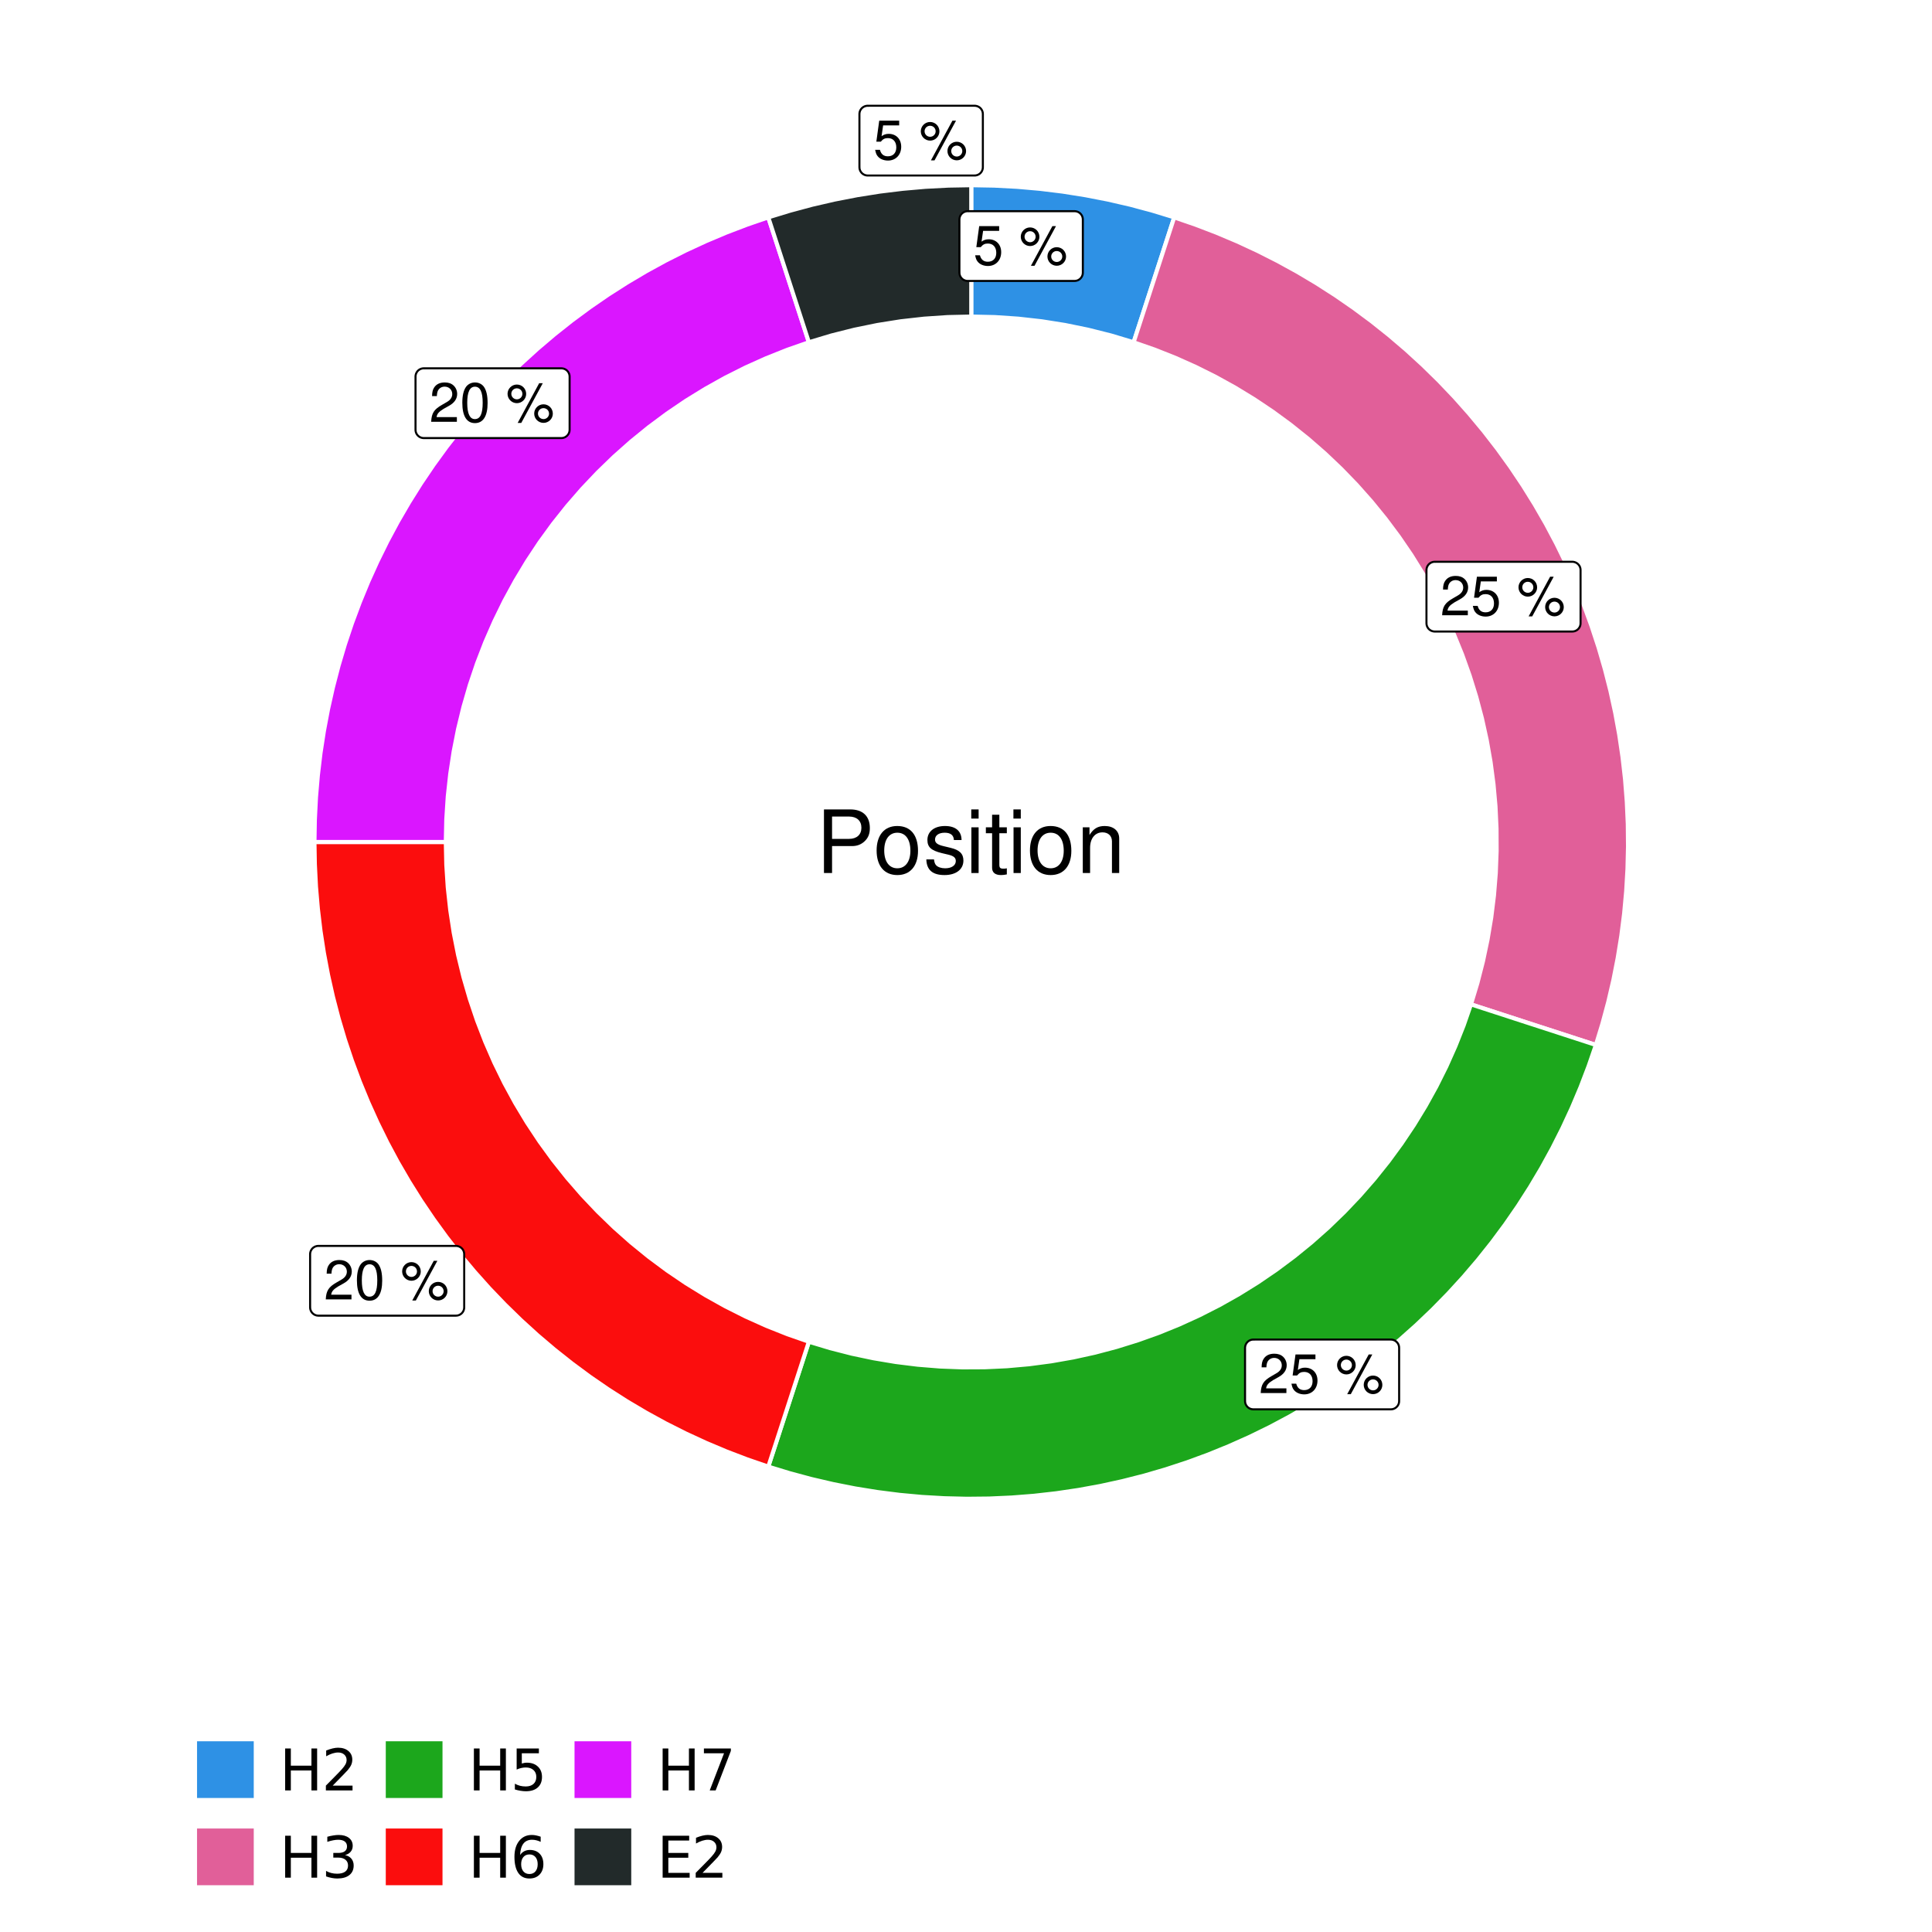 <?xml version="1.0" encoding="UTF-8"?>
<svg xmlns="http://www.w3.org/2000/svg" xmlns:xlink="http://www.w3.org/1999/xlink" width="504pt" height="504pt" viewBox="0 0 504 504" version="1.1">
<defs>
<g>
<symbol overflow="visible" id="glyph0-0">
<path style="stroke:none;" d=""/>
</symbol>
<symbol overflow="visible" id="glyph0-1">
<path style="stroke:none;" d="M 6.766 -10.078 L 1.562 -10.078 L 0.812 -4.594 L 1.969 -4.594 C 2.547 -5.297 3.031 -5.531 3.828 -5.531 C 5.172 -5.531 6.016 -4.609 6.016 -3.109 C 6.016 -1.656 5.172 -0.781 3.812 -0.781 C 2.719 -0.781 2.047 -1.344 1.75 -2.469 L 0.5 -2.469 C 0.672 -1.656 0.812 -1.25 1.109 -0.875 C 1.672 -0.109 2.703 0.328 3.844 0.328 C 5.875 0.328 7.297 -1.156 7.297 -3.281 C 7.297 -5.281 5.969 -6.641 4.031 -6.641 C 3.328 -6.641 2.766 -6.453 2.172 -6.031 L 2.578 -8.844 L 6.766 -8.844 Z M 6.766 -10.078 "/>
</symbol>
<symbol overflow="visible" id="glyph0-2">
<path style="stroke:none;" d=""/>
</symbol>
<symbol overflow="visible" id="glyph0-3">
<path style="stroke:none;" d="M 2.828 -9.734 C 1.5 -9.734 0.406 -8.641 0.406 -7.312 C 0.406 -5.969 1.5 -4.875 2.844 -4.875 C 4.172 -4.875 5.266 -5.969 5.266 -7.281 C 5.266 -8.656 4.188 -9.734 2.828 -9.734 Z M 2.828 -8.75 C 3.641 -8.75 4.281 -8.109 4.281 -7.297 C 4.281 -6.516 3.625 -5.875 2.844 -5.875 C 2.047 -5.875 1.391 -6.516 1.391 -7.312 C 1.391 -8.109 2.031 -8.75 2.828 -8.75 Z M 8.656 -10.078 L 3.047 0.281 L 3.984 0.281 L 9.594 -10.078 Z M 9.781 -4.578 C 8.453 -4.578 7.359 -3.5 7.359 -2.156 C 7.359 -0.812 8.453 0.266 9.797 0.266 C 11.125 0.266 12.219 -0.812 12.219 -2.141 C 12.219 -3.5 11.141 -4.578 9.781 -4.578 Z M 9.781 -3.578 C 10.594 -3.578 11.234 -2.938 11.234 -2.141 C 11.234 -1.359 10.578 -0.719 9.797 -0.719 C 8.984 -0.719 8.344 -1.359 8.344 -2.156 C 8.344 -2.938 8.984 -3.578 9.781 -3.578 Z M 9.781 -3.578 "/>
</symbol>
<symbol overflow="visible" id="glyph0-4">
<path style="stroke:none;" d="M 7.188 -1.234 L 1.891 -1.234 C 2.016 -2.094 2.469 -2.625 3.719 -3.391 L 5.141 -4.188 C 6.547 -4.969 7.266 -6.016 7.266 -7.281 C 7.266 -8.141 6.922 -8.922 6.328 -9.484 C 5.734 -10.031 4.984 -10.281 4.031 -10.281 C 2.766 -10.281 1.812 -9.828 1.25 -8.938 C 0.891 -8.406 0.734 -7.766 0.719 -6.719 L 1.969 -6.719 C 2 -7.422 2.094 -7.828 2.266 -8.172 C 2.594 -8.797 3.234 -9.188 4 -9.188 C 5.141 -9.188 5.984 -8.359 5.984 -7.25 C 5.984 -6.422 5.516 -5.719 4.625 -5.203 L 3.312 -4.438 C 1.203 -3.234 0.594 -2.266 0.484 -0.016 L 7.188 -0.016 Z M 7.188 -1.234 "/>
</symbol>
<symbol overflow="visible" id="glyph0-5">
<path style="stroke:none;" d="M 3.906 -10.281 C 2.969 -10.281 2.125 -9.859 1.594 -9.156 C 0.938 -8.25 0.609 -6.875 0.609 -4.984 C 0.609 -1.5 1.75 0.328 3.906 0.328 C 6.047 0.328 7.203 -1.5 7.203 -4.891 C 7.203 -6.875 6.891 -8.219 6.234 -9.156 C 5.703 -9.875 4.859 -10.281 3.906 -10.281 Z M 3.906 -9.172 C 5.266 -9.172 5.922 -7.797 5.922 -5 C 5.922 -2.078 5.281 -0.719 3.875 -0.719 C 2.562 -0.719 1.891 -2.141 1.891 -4.969 C 1.891 -7.797 2.562 -9.172 3.906 -9.172 Z M 3.906 -9.172 "/>
</symbol>
<symbol overflow="visible" id="glyph1-0">
<path style="stroke:none;" d=""/>
</symbol>
<symbol overflow="visible" id="glyph1-1">
<path style="stroke:none;" d="M 4.188 -7.031 L 9.406 -7.031 C 10.703 -7.031 11.719 -7.422 12.609 -8.219 C 13.609 -9.125 14.047 -10.203 14.047 -11.719 C 14.047 -14.844 12.203 -16.594 8.922 -16.594 L 2.078 -16.594 L 2.078 0 L 4.188 0 Z M 4.188 -8.906 L 4.188 -14.734 L 8.609 -14.734 C 10.625 -14.734 11.844 -13.641 11.844 -11.812 C 11.844 -10 10.625 -8.906 8.609 -8.906 Z M 4.188 -8.906 "/>
</symbol>
<symbol overflow="visible" id="glyph1-2">
<path style="stroke:none;" d="M 6.188 -12.266 C 2.828 -12.266 0.812 -9.875 0.812 -5.875 C 0.812 -1.844 2.828 0.531 6.219 0.531 C 9.578 0.531 11.609 -1.859 11.609 -5.781 C 11.609 -9.922 9.656 -12.266 6.188 -12.266 Z M 6.219 -10.516 C 8.359 -10.516 9.625 -8.766 9.625 -5.812 C 9.625 -2.984 8.312 -1.234 6.219 -1.234 C 4.094 -1.234 2.797 -2.984 2.797 -5.875 C 2.797 -8.766 4.094 -10.516 6.219 -10.516 Z M 6.219 -10.516 "/>
</symbol>
<symbol overflow="visible" id="glyph1-3">
<path style="stroke:none;" d="M 9.969 -8.609 C 9.953 -10.953 8.406 -12.266 5.641 -12.266 C 2.875 -12.266 1.062 -10.844 1.062 -8.625 C 1.062 -6.766 2.031 -5.875 4.844 -5.188 L 6.625 -4.766 C 7.938 -4.438 8.469 -3.969 8.469 -3.125 C 8.469 -1.984 7.359 -1.234 5.688 -1.234 C 4.672 -1.234 3.797 -1.531 3.328 -2.031 C 3.031 -2.375 2.891 -2.703 2.781 -3.547 L 0.781 -3.547 C 0.859 -0.797 2.406 0.531 5.531 0.531 C 8.531 0.531 10.453 -0.953 10.453 -3.25 C 10.453 -5.031 9.453 -6.016 7.078 -6.578 L 5.266 -7.016 C 3.703 -7.375 3.047 -7.875 3.047 -8.719 C 3.047 -9.828 4.031 -10.516 5.578 -10.516 C 7.109 -10.516 7.922 -9.859 7.969 -8.609 Z M 9.969 -8.609 "/>
</symbol>
<symbol overflow="visible" id="glyph1-4">
<path style="stroke:none;" d="M 3.422 -11.922 L 1.531 -11.922 L 1.531 0 L 3.422 0 Z M 3.422 -16.594 L 1.5 -16.594 L 1.5 -14.203 L 3.422 -14.203 Z M 3.422 -16.594 "/>
</symbol>
<symbol overflow="visible" id="glyph1-5">
<path style="stroke:none;" d="M 5.781 -11.922 L 3.828 -11.922 L 3.828 -15.203 L 1.938 -15.203 L 1.938 -11.922 L 0.312 -11.922 L 0.312 -10.375 L 1.938 -10.375 L 1.938 -1.359 C 1.938 -0.141 2.75 0.531 4.234 0.531 C 4.734 0.531 5.141 0.484 5.781 0.359 L 5.781 -1.234 C 5.516 -1.156 5.266 -1.141 4.875 -1.141 C 4.047 -1.141 3.828 -1.359 3.828 -2.203 L 3.828 -10.375 L 5.781 -10.375 Z M 5.781 -11.922 "/>
</symbol>
<symbol overflow="visible" id="glyph1-6">
<path style="stroke:none;" d="M 1.594 -11.922 L 1.594 0 L 3.5 0 L 3.5 -6.578 C 3.5 -9.016 4.781 -10.609 6.734 -10.609 C 8.234 -10.609 9.203 -9.703 9.203 -8.266 L 9.203 0 L 11.094 0 L 11.094 -9.016 C 11.094 -11 9.609 -12.266 7.312 -12.266 C 5.531 -12.266 4.391 -11.594 3.344 -9.922 L 3.344 -11.922 Z M 1.594 -11.922 "/>
</symbol>
<symbol overflow="visible" id="glyph2-0">
<path style="stroke:none;" d="M 0.75 2.656 L 0.75 -10.578 L 8.25 -10.578 L 8.25 2.656 Z M 1.594 1.812 L 7.406 1.812 L 7.406 -9.734 L 1.594 -9.734 Z M 1.594 1.812 "/>
</symbol>
<symbol overflow="visible" id="glyph2-1">
<path style="stroke:none;" d="M 1.469 -10.938 L 2.953 -10.938 L 2.953 -6.453 L 8.328 -6.453 L 8.328 -10.938 L 9.812 -10.938 L 9.812 0 L 8.328 0 L 8.328 -5.203 L 2.953 -5.203 L 2.953 0 L 1.469 0 Z M 1.469 -10.938 "/>
</symbol>
<symbol overflow="visible" id="glyph2-2">
<path style="stroke:none;" d="M 2.875 -1.25 L 8.047 -1.25 L 8.047 0 L 1.094 0 L 1.094 -1.25 C 1.656 -1.82 2.422 -2.598 3.391 -3.578 C 4.359 -4.555 4.969 -5.191 5.219 -5.484 C 5.695 -6.016 6.031 -6.461 6.219 -6.828 C 6.406 -7.203 6.5 -7.566 6.5 -7.922 C 6.5 -8.504 6.297 -8.977 5.891 -9.344 C 5.484 -9.707 4.953 -9.891 4.297 -9.891 C 3.828 -9.891 3.332 -9.805 2.812 -9.641 C 2.301 -9.484 1.754 -9.238 1.172 -8.906 L 1.172 -10.406 C 1.766 -10.645 2.32 -10.828 2.844 -10.953 C 3.363 -11.078 3.836 -11.141 4.266 -11.141 C 5.398 -11.141 6.301 -10.852 6.969 -10.281 C 7.645 -9.719 7.984 -8.961 7.984 -8.016 C 7.984 -7.566 7.898 -7.141 7.734 -6.734 C 7.566 -6.328 7.258 -5.852 6.812 -5.312 C 6.688 -5.164 6.297 -4.754 5.641 -4.078 C 4.992 -3.398 4.07 -2.457 2.875 -1.25 Z M 2.875 -1.25 "/>
</symbol>
<symbol overflow="visible" id="glyph2-3">
<path style="stroke:none;" d="M 6.094 -5.891 C 6.801 -5.742 7.352 -5.43 7.75 -4.953 C 8.145 -4.473 8.344 -3.879 8.344 -3.172 C 8.344 -2.098 7.969 -1.266 7.219 -0.672 C 6.477 -0.078 5.426 0.219 4.062 0.219 C 3.602 0.219 3.129 0.172 2.641 0.078 C 2.16 -0.016 1.66 -0.148 1.141 -0.328 L 1.141 -1.766 C 1.555 -1.523 2.004 -1.344 2.484 -1.219 C 2.973 -1.094 3.484 -1.031 4.016 -1.031 C 4.941 -1.031 5.648 -1.211 6.141 -1.578 C 6.629 -1.941 6.875 -2.473 6.875 -3.172 C 6.875 -3.816 6.645 -4.32 6.188 -4.688 C 5.738 -5.051 5.113 -5.234 4.312 -5.234 L 3.031 -5.234 L 3.031 -6.453 L 4.359 -6.453 C 5.086 -6.453 5.645 -6.598 6.031 -6.891 C 6.414 -7.18 6.609 -7.598 6.609 -8.141 C 6.609 -8.703 6.41 -9.133 6.016 -9.438 C 5.617 -9.738 5.051 -9.891 4.312 -9.891 C 3.906 -9.891 3.469 -9.844 3 -9.75 C 2.539 -9.664 2.031 -9.531 1.469 -9.344 L 1.469 -10.672 C 2.031 -10.828 2.555 -10.941 3.047 -11.016 C 3.535 -11.098 4 -11.141 4.438 -11.141 C 5.562 -11.141 6.453 -10.883 7.109 -10.375 C 7.766 -9.863 8.094 -9.172 8.094 -8.297 C 8.094 -7.691 7.914 -7.18 7.562 -6.766 C 7.219 -6.348 6.727 -6.055 6.094 -5.891 Z M 6.094 -5.891 "/>
</symbol>
<symbol overflow="visible" id="glyph2-4">
<path style="stroke:none;" d="M 1.625 -10.938 L 7.422 -10.938 L 7.422 -9.688 L 2.969 -9.688 L 2.969 -7.016 C 3.188 -7.086 3.398 -7.141 3.609 -7.172 C 3.828 -7.211 4.047 -7.234 4.266 -7.234 C 5.484 -7.234 6.445 -6.895 7.156 -6.219 C 7.875 -5.551 8.234 -4.648 8.234 -3.516 C 8.234 -2.336 7.863 -1.422 7.125 -0.766 C 6.395 -0.109 5.363 0.219 4.031 0.219 C 3.57 0.219 3.102 0.176 2.625 0.094 C 2.156 0.02 1.664 -0.094 1.156 -0.25 L 1.156 -1.75 C 1.594 -1.508 2.047 -1.328 2.516 -1.203 C 2.984 -1.086 3.477 -1.031 4 -1.031 C 4.852 -1.031 5.523 -1.25 6.016 -1.688 C 6.504 -2.133 6.75 -2.742 6.75 -3.516 C 6.75 -4.273 6.504 -4.875 6.016 -5.312 C 5.523 -5.758 4.852 -5.984 4 -5.984 C 3.602 -5.984 3.207 -5.938 2.812 -5.844 C 2.426 -5.758 2.031 -5.625 1.625 -5.438 Z M 1.625 -10.938 "/>
</symbol>
<symbol overflow="visible" id="glyph2-5">
<path style="stroke:none;" d="M 4.953 -6.062 C 4.285 -6.062 3.758 -5.832 3.375 -5.375 C 2.988 -4.914 2.797 -4.297 2.797 -3.516 C 2.797 -2.723 2.988 -2.098 3.375 -1.641 C 3.758 -1.18 4.285 -0.953 4.953 -0.953 C 5.617 -0.953 6.145 -1.18 6.531 -1.641 C 6.914 -2.098 7.109 -2.723 7.109 -3.516 C 7.109 -4.297 6.914 -4.914 6.531 -5.375 C 6.145 -5.832 5.617 -6.062 4.953 -6.062 Z M 7.891 -10.688 L 7.891 -9.344 C 7.516 -9.52 7.141 -9.656 6.766 -9.75 C 6.391 -9.844 6.016 -9.891 5.641 -9.891 C 4.66 -9.891 3.91 -9.555 3.391 -8.891 C 2.879 -8.234 2.586 -7.238 2.516 -5.906 C 2.805 -6.332 3.164 -6.66 3.594 -6.891 C 4.031 -7.117 4.516 -7.234 5.047 -7.234 C 6.141 -7.234 7.004 -6.898 7.641 -6.234 C 8.273 -5.566 8.594 -4.66 8.594 -3.516 C 8.594 -2.391 8.258 -1.484 7.594 -0.797 C 6.938 -0.117 6.055 0.219 4.953 0.219 C 3.68 0.219 2.711 -0.266 2.047 -1.234 C 1.379 -2.211 1.047 -3.617 1.047 -5.453 C 1.047 -7.18 1.457 -8.562 2.281 -9.594 C 3.102 -10.625 4.203 -11.141 5.578 -11.141 C 5.953 -11.141 6.328 -11.098 6.703 -11.016 C 7.078 -10.941 7.473 -10.832 7.891 -10.688 Z M 7.891 -10.688 "/>
</symbol>
<symbol overflow="visible" id="glyph2-6">
<path style="stroke:none;" d="M 1.234 -10.938 L 8.266 -10.938 L 8.266 -10.312 L 4.297 0 L 2.75 0 L 6.484 -9.688 L 1.234 -9.688 Z M 1.234 -10.938 "/>
</symbol>
<symbol overflow="visible" id="glyph2-7">
<path style="stroke:none;" d="M 1.469 -10.938 L 8.391 -10.938 L 8.391 -9.688 L 2.953 -9.688 L 2.953 -6.453 L 8.156 -6.453 L 8.156 -5.203 L 2.953 -5.203 L 2.953 -1.25 L 8.516 -1.25 L 8.516 0 L 1.469 0 Z M 1.469 -10.938 "/>
</symbol>
</g>
<clipPath id="clip1">
  <path d="M 30.98 0 L 473.023 0 L 473.023 504 L 30.98 504 Z M 30.98 0 "/>
</clipPath>
<clipPath id="clip2">
  <path d="M 39.199 5.48 L 467.543 5.48 L 467.543 433.824 L 39.199 433.824 Z M 39.199 5.48 "/>
</clipPath>
</defs>
<g id="surface4">
<rect x="0" y="0" width="504" height="504" style="fill:rgb(100%,100%,100%);fill-opacity:1;stroke:none;"/>
<g clip-path="url(#clip1)" clip-rule="nonzero">
<path style="fill-rule:nonzero;fill:rgb(100%,100%,100%);fill-opacity:1;stroke-width:1.067;stroke-linecap:round;stroke-linejoin:round;stroke:rgb(100%,100%,100%);stroke-opacity:1;stroke-miterlimit:10;" d="M 30.98 504 L 473.023 504 L 473.023 0 L 30.98 0 Z M 30.98 504 "/>
</g>
<g clip-path="url(#clip2)" clip-rule="nonzero">
<path style=" stroke:none;fill-rule:nonzero;fill:rgb(100%,100%,100%);fill-opacity:1;" d="M 39.199 433.824 L 467.543 433.824 L 467.543 5.48 L 39.199 5.48 Z M 39.199 433.824 "/>
</g>
<path style="fill-rule:nonzero;fill:rgb(18.039%,56.863%,89.804%);fill-opacity:1;stroke-width:1.067;stroke-linecap:butt;stroke-linejoin:miter;stroke:rgb(100%,100%,100%);stroke-opacity:1;stroke-miterlimit:10;" d="M 295.727 89.289 L 297.844 82.773 L 299.961 76.254 L 302.082 69.734 L 304.199 63.219 L 306.316 56.699 L 300.598 54.953 L 294.82 53.402 L 288.992 52.059 L 283.121 50.918 L 277.215 49.98 L 271.281 49.254 L 265.32 48.73 L 259.348 48.418 L 253.371 48.312 L 253.371 82.582 L 259.52 82.719 L 265.656 83.133 L 271.77 83.82 L 277.844 84.785 L 283.871 86.02 L 289.836 87.52 Z M 295.727 89.289 "/>
<path style="fill-rule:nonzero;fill:rgb(88.235%,37.255%,60%);fill-opacity:1;stroke-width:1.067;stroke-linecap:butt;stroke-linejoin:miter;stroke:rgb(100%,100%,100%);stroke-opacity:1;stroke-miterlimit:10;" d="M 383.73 262.008 L 390.25 264.125 L 396.766 266.246 L 409.805 270.48 L 416.32 272.598 L 418.035 267.004 L 419.555 261.355 L 420.883 255.656 L 422.012 249.914 L 422.949 244.141 L 423.688 238.336 L 424.223 232.512 L 424.562 226.672 L 424.703 220.82 L 424.645 214.973 L 424.383 209.125 L 423.926 203.293 L 423.266 197.48 L 422.41 191.691 L 421.359 185.938 L 420.109 180.223 L 418.664 174.555 L 417.031 168.938 L 415.203 163.379 L 413.188 157.887 L 410.984 152.465 L 408.598 147.125 L 406.031 141.867 L 403.289 136.699 L 400.367 131.629 L 397.277 126.66 L 394.02 121.805 L 390.598 117.059 L 387.016 112.434 L 383.273 107.934 L 379.387 103.562 L 375.348 99.328 L 371.168 95.234 L 366.852 91.285 L 362.402 87.484 L 357.828 83.84 L 353.129 80.352 L 348.316 77.027 L 343.391 73.867 L 338.363 70.879 L 333.234 68.066 L 328.012 65.426 L 322.703 62.969 L 317.312 60.691 L 311.848 58.602 L 306.316 56.699 L 304.199 63.219 L 302.082 69.734 L 299.961 76.254 L 297.844 82.773 L 295.727 89.289 L 301.223 91.207 L 306.629 93.352 L 311.941 95.727 L 317.148 98.324 L 322.242 101.141 L 327.207 104.168 L 332.043 107.406 L 336.734 110.848 L 341.277 114.484 L 345.664 118.309 L 349.879 122.316 L 353.926 126.5 L 357.789 130.852 L 361.461 135.363 L 364.941 140.027 L 368.223 144.836 L 371.293 149.777 L 374.152 154.844 L 376.793 160.027 L 379.211 165.32 L 381.406 170.711 L 383.367 176.188 L 385.094 181.746 L 386.586 187.371 L 387.836 193.055 L 388.844 198.785 L 389.605 204.551 L 390.125 210.348 L 390.395 216.16 L 390.422 221.98 L 390.199 227.793 L 389.73 233.594 L 389.016 239.367 L 388.055 245.105 L 386.855 250.801 L 385.41 256.438 Z M 383.73 262.008 "/>
<path style="fill-rule:nonzero;fill:rgb(10.98%,65.49%,10.98%);fill-opacity:1;stroke-width:1.067;stroke-linecap:butt;stroke-linejoin:miter;stroke:rgb(100%,100%,100%);stroke-opacity:1;stroke-miterlimit:10;" d="M 211.012 350.012 L 206.777 363.051 L 204.66 369.566 L 202.543 376.086 L 200.422 382.602 L 206.02 384.316 L 211.668 385.836 L 217.367 387.164 L 223.105 388.297 L 228.879 389.23 L 234.684 389.969 L 240.512 390.508 L 246.352 390.844 L 252.199 390.984 L 258.051 390.926 L 263.895 390.664 L 269.727 390.207 L 275.539 389.547 L 281.328 388.691 L 287.082 387.641 L 292.797 386.391 L 298.469 384.949 L 304.086 383.312 L 309.645 381.484 L 315.137 379.469 L 320.555 377.266 L 325.898 374.883 L 331.156 372.316 L 336.32 369.57 L 341.391 366.648 L 346.359 363.559 L 351.219 360.301 L 355.965 356.879 L 360.59 353.297 L 365.09 349.559 L 369.461 345.668 L 373.695 341.629 L 377.789 337.449 L 381.738 333.133 L 385.535 328.688 L 389.184 324.109 L 392.668 319.414 L 395.996 314.598 L 399.152 309.672 L 402.141 304.645 L 404.957 299.516 L 407.594 294.293 L 410.055 288.984 L 412.328 283.594 L 414.418 278.129 L 416.32 272.598 L 409.805 270.48 L 396.766 266.246 L 390.25 264.125 L 383.73 262.008 L 381.816 267.504 L 379.668 272.91 L 377.297 278.223 L 374.699 283.43 L 371.883 288.523 L 368.852 293.488 L 365.613 298.324 L 362.176 303.016 L 358.539 307.559 L 354.711 311.945 L 350.703 316.164 L 346.52 320.207 L 342.168 324.07 L 337.656 327.742 L 332.992 331.223 L 328.188 334.504 L 323.246 337.574 L 318.176 340.434 L 312.992 343.074 L 307.699 345.496 L 302.309 347.688 L 296.832 349.648 L 291.277 351.375 L 285.652 352.867 L 279.969 354.117 L 274.238 355.125 L 268.469 355.887 L 262.672 356.406 L 256.859 356.676 L 251.043 356.703 L 245.227 356.48 L 239.43 356.012 L 233.652 355.297 L 227.914 354.336 L 222.223 353.137 L 216.582 351.691 Z M 211.012 350.012 "/>
<path style="fill-rule:nonzero;fill:rgb(98.431%,5.098%,5.098%);fill-opacity:1;stroke-width:1.067;stroke-linecap:butt;stroke-linejoin:miter;stroke:rgb(100%,100%,100%);stroke-opacity:1;stroke-miterlimit:10;" d="M 116.301 219.652 L 82.031 219.652 L 82.133 225.469 L 82.426 231.281 L 82.922 237.078 L 83.609 242.855 L 84.496 248.609 L 85.578 254.324 L 86.852 260.004 L 88.316 265.633 L 89.973 271.211 L 91.82 276.73 L 93.852 282.184 L 96.066 287.562 L 98.465 292.867 L 101.039 298.086 L 103.789 303.211 L 106.715 308.242 L 109.805 313.172 L 113.066 317.992 L 116.484 322.699 L 120.062 327.289 L 123.797 331.754 L 127.676 336.09 L 131.703 340.289 L 135.871 344.352 L 140.172 348.27 L 144.605 352.039 L 149.164 355.656 L 153.84 359.117 L 158.633 362.414 L 163.535 365.551 L 168.543 368.516 L 173.645 371.312 L 178.844 373.93 L 184.125 376.371 L 189.484 378.633 L 194.922 380.711 L 200.422 382.602 L 202.543 376.086 L 204.66 369.566 L 206.777 363.051 L 211.012 350.012 L 205.406 348.055 L 199.887 345.859 L 194.473 343.422 L 189.164 340.754 L 183.98 337.859 L 178.922 334.742 L 174.008 331.41 L 169.242 327.867 L 164.633 324.121 L 160.191 320.18 L 155.922 316.047 L 151.84 311.738 L 147.945 307.25 L 144.25 302.602 L 140.758 297.797 L 137.48 292.848 L 134.418 287.758 L 131.578 282.539 L 128.969 277.207 L 126.594 271.762 L 124.453 266.223 L 122.559 260.594 L 120.906 254.891 L 119.504 249.117 L 118.355 243.289 L 117.457 237.422 L 116.812 231.516 L 116.43 225.59 Z M 116.301 219.652 "/>
<path style="fill-rule:nonzero;fill:rgb(85.49%,8.627%,100%);fill-opacity:1;stroke-width:1.067;stroke-linecap:butt;stroke-linejoin:miter;stroke:rgb(100%,100%,100%);stroke-opacity:1;stroke-miterlimit:10;" d="M 211.012 89.289 L 208.895 82.773 L 204.66 69.734 L 202.543 63.219 L 200.422 56.699 L 194.922 58.59 L 189.484 60.668 L 184.125 62.93 L 178.844 65.371 L 173.645 67.992 L 168.543 70.785 L 163.535 73.754 L 158.633 76.887 L 153.84 80.188 L 149.164 83.645 L 144.605 87.262 L 140.172 91.031 L 135.871 94.949 L 131.703 99.012 L 127.676 103.215 L 123.797 107.551 L 120.062 112.016 L 116.484 116.602 L 113.066 121.309 L 109.805 126.133 L 106.715 131.059 L 103.789 136.09 L 101.039 141.219 L 98.465 146.438 L 96.066 151.738 L 93.852 157.121 L 91.82 162.57 L 89.973 168.09 L 88.316 173.668 L 86.852 179.301 L 85.578 184.977 L 84.496 190.695 L 83.609 196.445 L 82.922 202.223 L 82.426 208.023 L 82.133 213.832 L 82.031 219.652 L 116.301 219.652 L 116.43 213.715 L 116.812 207.789 L 117.457 201.883 L 118.355 196.012 L 119.504 190.184 L 120.906 184.414 L 122.559 178.711 L 124.453 173.082 L 126.594 167.539 L 128.969 162.098 L 131.578 156.762 L 134.418 151.547 L 137.48 146.457 L 140.758 141.504 L 144.25 136.699 L 147.945 132.051 L 151.84 127.566 L 155.922 123.254 L 160.191 119.125 L 164.633 115.184 L 169.242 111.438 L 174.008 107.895 L 178.922 104.559 L 183.98 101.445 L 189.164 98.547 L 194.473 95.879 L 199.887 93.445 L 205.406 91.246 Z M 211.012 89.289 "/>
<path style="fill-rule:nonzero;fill:rgb(13.333%,16.471%,16.471%);fill-opacity:1;stroke-width:1.067;stroke-linecap:butt;stroke-linejoin:miter;stroke:rgb(100%,100%,100%);stroke-opacity:1;stroke-miterlimit:10;" d="M 253.371 82.582 L 253.371 48.312 L 247.391 48.418 L 241.418 48.73 L 235.461 49.254 L 229.523 49.98 L 223.617 50.918 L 217.746 52.059 L 211.918 53.402 L 206.145 54.953 L 200.422 56.699 L 202.543 63.219 L 204.66 69.734 L 208.895 82.773 L 211.012 89.289 L 216.902 87.52 L 222.867 86.02 L 228.895 84.785 L 234.969 83.82 L 241.082 83.133 L 247.219 82.719 Z M 253.371 82.582 "/>
<path style="fill-rule:nonzero;fill:rgb(100%,100%,100%);fill-opacity:1;stroke-width:0.533;stroke-linecap:round;stroke-linejoin:round;stroke:rgb(0%,0%,0%);stroke-opacity:1;stroke-miterlimit:10;" d="M 252.441 73.289 L 280.32 73.289 L 280.234 73.289 L 280.582 73.273 L 280.922 73.203 L 281.246 73.082 L 281.547 72.906 L 281.816 72.688 L 282.047 72.426 L 282.234 72.133 L 282.371 71.812 L 282.453 71.477 L 282.48 71.129 L 282.48 57.25 L 282.453 56.902 L 282.371 56.566 L 282.234 56.246 L 282.047 55.953 L 281.816 55.691 L 281.547 55.473 L 281.246 55.297 L 280.922 55.176 L 280.582 55.105 L 280.32 55.09 L 252.441 55.09 L 252.703 55.105 L 252.355 55.09 L 252.008 55.133 L 251.676 55.23 L 251.359 55.379 L 251.074 55.578 L 250.824 55.816 L 250.617 56.094 L 250.453 56.402 L 250.344 56.734 L 250.289 57.074 L 250.281 57.25 L 250.281 71.129 L 250.289 70.957 L 250.289 71.305 L 250.344 71.648 L 250.453 71.977 L 250.617 72.285 L 250.824 72.562 L 251.074 72.805 L 251.359 73 L 251.676 73.148 L 252.008 73.246 L 252.355 73.289 Z M 252.441 73.289 "/>
<g style="fill:rgb(0%,0%,0%);fill-opacity:1;">
  <use xlink:href="#glyph0-1" x="253.883" y="69.062"/>
  <use xlink:href="#glyph0-2" x="261.883" y="69.062"/>
  <use xlink:href="#glyph0-3" x="265.883" y="69.062"/>
</g>
<path style="fill-rule:nonzero;fill:rgb(100%,100%,100%);fill-opacity:1;stroke-width:0.533;stroke-linecap:round;stroke-linejoin:round;stroke:rgb(0%,0%,0%);stroke-opacity:1;stroke-miterlimit:10;" d="M 374.281 164.746 L 410.16 164.746 L 410.074 164.746 L 410.422 164.73 L 410.762 164.664 L 411.086 164.539 L 411.387 164.367 L 411.656 164.145 L 411.887 163.887 L 412.074 163.59 L 412.211 163.273 L 412.293 162.934 L 412.32 162.586 L 412.32 148.707 L 412.293 148.359 L 412.211 148.023 L 412.074 147.703 L 411.887 147.41 L 411.656 147.148 L 411.387 146.93 L 411.086 146.758 L 410.762 146.633 L 410.422 146.562 L 410.16 146.547 L 374.281 146.547 L 374.543 146.562 L 374.195 146.551 L 373.848 146.59 L 373.516 146.688 L 373.203 146.836 L 372.914 147.035 L 372.664 147.273 L 372.457 147.555 L 372.293 147.859 L 372.184 148.191 L 372.129 148.535 L 372.121 148.707 L 372.121 162.586 L 372.129 162.414 L 372.129 162.762 L 372.184 163.105 L 372.293 163.434 L 372.457 163.742 L 372.664 164.02 L 372.914 164.262 L 373.203 164.457 L 373.516 164.605 L 373.848 164.703 L 374.195 164.746 Z M 374.281 164.746 "/>
<g style="fill:rgb(0%,0%,0%);fill-opacity:1;">
  <use xlink:href="#glyph0-4" x="375.723" y="160.519"/>
  <use xlink:href="#glyph0-1" x="383.723" y="160.519"/>
  <use xlink:href="#glyph0-2" x="391.723" y="160.519"/>
  <use xlink:href="#glyph0-3" x="395.723" y="160.519"/>
</g>
<path style="fill-rule:nonzero;fill:rgb(100%,100%,100%);fill-opacity:1;stroke-width:0.533;stroke-linecap:round;stroke-linejoin:round;stroke:rgb(0%,0%,0%);stroke-opacity:1;stroke-miterlimit:10;" d="M 326.953 367.652 L 362.832 367.652 L 362.746 367.648 L 363.094 367.637 L 363.434 367.566 L 363.758 367.441 L 364.059 367.27 L 364.328 367.047 L 364.559 366.789 L 364.746 366.496 L 364.883 366.176 L 364.965 365.836 L 364.992 365.492 L 364.992 351.609 L 364.965 351.266 L 364.883 350.926 L 364.746 350.605 L 364.559 350.312 L 364.328 350.055 L 364.059 349.832 L 363.758 349.66 L 363.434 349.535 L 363.094 349.465 L 362.832 349.449 L 326.953 349.449 L 327.215 349.465 L 326.867 349.453 L 326.52 349.496 L 326.188 349.59 L 325.871 349.738 L 325.586 349.938 L 325.336 350.18 L 325.129 350.457 L 324.965 350.766 L 324.855 351.094 L 324.801 351.438 L 324.793 351.609 L 324.793 365.492 L 324.801 365.316 L 324.801 365.664 L 324.855 366.008 L 324.965 366.336 L 325.129 366.645 L 325.336 366.922 L 325.586 367.164 L 325.871 367.363 L 326.188 367.512 L 326.52 367.605 L 326.867 367.648 Z M 326.953 367.652 "/>
<g style="fill:rgb(0%,0%,0%);fill-opacity:1;">
  <use xlink:href="#glyph0-4" x="328.395" y="363.421"/>
  <use xlink:href="#glyph0-1" x="336.395" y="363.421"/>
  <use xlink:href="#glyph0-2" x="344.395" y="363.421"/>
  <use xlink:href="#glyph0-3" x="348.395" y="363.421"/>
</g>
<path style="fill-rule:nonzero;fill:rgb(100%,100%,100%);fill-opacity:1;stroke-width:0.533;stroke-linecap:round;stroke-linejoin:round;stroke:rgb(0%,0%,0%);stroke-opacity:1;stroke-miterlimit:10;" d="M 83.059 343.215 L 118.941 343.215 L 118.852 343.211 L 119.199 343.199 L 119.539 343.129 L 119.867 343.004 L 120.168 342.832 L 120.438 342.613 L 120.668 342.352 L 120.852 342.059 L 120.988 341.738 L 121.07 341.402 L 121.098 341.055 L 121.098 327.176 L 121.07 326.828 L 120.988 326.492 L 120.852 326.172 L 120.668 325.875 L 120.438 325.617 L 120.168 325.398 L 119.867 325.223 L 119.539 325.102 L 119.199 325.031 L 118.941 325.016 L 83.059 325.016 L 83.32 325.031 L 82.973 325.016 L 82.629 325.059 L 82.293 325.156 L 81.98 325.305 L 81.695 325.5 L 81.441 325.742 L 81.234 326.02 L 81.074 326.328 L 80.961 326.656 L 80.906 327 L 80.898 327.176 L 80.898 341.055 L 80.906 340.879 L 80.906 341.227 L 80.961 341.57 L 81.074 341.902 L 81.234 342.207 L 81.441 342.488 L 81.695 342.727 L 81.98 342.926 L 82.293 343.074 L 82.629 343.172 L 82.973 343.211 Z M 83.059 343.215 "/>
<g style="fill:rgb(0%,0%,0%);fill-opacity:1;">
  <use xlink:href="#glyph0-4" x="84.5" y="338.983"/>
  <use xlink:href="#glyph0-5" x="92.5" y="338.983"/>
  <use xlink:href="#glyph0-2" x="100.5" y="338.983"/>
  <use xlink:href="#glyph0-3" x="104.5" y="338.983"/>
</g>
<path style="fill-rule:nonzero;fill:rgb(100%,100%,100%);fill-opacity:1;stroke-width:0.533;stroke-linecap:round;stroke-linejoin:round;stroke:rgb(0%,0%,0%);stroke-opacity:1;stroke-miterlimit:10;" d="M 110.555 114.281 L 146.434 114.281 L 146.348 114.281 L 146.695 114.266 L 147.035 114.195 L 147.359 114.074 L 147.66 113.898 L 147.93 113.68 L 148.16 113.418 L 148.348 113.125 L 148.484 112.805 L 148.566 112.469 L 148.594 112.121 L 148.594 98.242 L 148.566 97.895 L 148.484 97.559 L 148.348 97.238 L 148.16 96.945 L 147.93 96.684 L 147.66 96.465 L 147.359 96.289 L 147.035 96.168 L 146.695 96.098 L 146.434 96.082 L 110.555 96.082 L 110.816 96.098 L 110.469 96.082 L 110.121 96.125 L 109.789 96.223 L 109.473 96.371 L 109.188 96.566 L 108.938 96.809 L 108.73 97.086 L 108.566 97.395 L 108.457 97.723 L 108.402 98.066 L 108.395 98.242 L 108.395 112.121 L 108.402 111.949 L 108.402 112.297 L 108.457 112.637 L 108.566 112.969 L 108.73 113.277 L 108.938 113.555 L 109.188 113.793 L 109.473 113.992 L 109.789 114.141 L 110.121 114.238 L 110.469 114.281 Z M 110.555 114.281 "/>
<g style="fill:rgb(0%,0%,0%);fill-opacity:1;">
  <use xlink:href="#glyph0-4" x="111.996" y="110.05"/>
  <use xlink:href="#glyph0-5" x="119.996" y="110.05"/>
  <use xlink:href="#glyph0-2" x="127.996" y="110.05"/>
  <use xlink:href="#glyph0-3" x="131.996" y="110.05"/>
</g>
<path style="fill-rule:nonzero;fill:rgb(100%,100%,100%);fill-opacity:1;stroke-width:0.533;stroke-linecap:round;stroke-linejoin:round;stroke:rgb(0%,0%,0%);stroke-opacity:1;stroke-miterlimit:10;" d="M 226.359 45.785 L 254.238 45.785 L 254.152 45.785 L 254.5 45.77 L 254.84 45.699 L 255.168 45.578 L 255.469 45.402 L 255.738 45.184 L 255.969 44.922 L 256.152 44.629 L 256.289 44.309 L 256.371 43.973 L 256.398 43.625 L 256.398 29.746 L 256.371 29.398 L 256.289 29.062 L 256.152 28.742 L 255.969 28.449 L 255.738 28.188 L 255.469 27.969 L 255.168 27.793 L 254.84 27.672 L 254.5 27.602 L 254.238 27.586 L 226.359 27.586 L 226.621 27.602 L 226.273 27.586 L 225.93 27.629 L 225.594 27.727 L 225.281 27.875 L 224.992 28.074 L 224.742 28.312 L 224.535 28.59 L 224.371 28.898 L 224.262 29.23 L 224.207 29.57 L 224.199 29.746 L 224.199 43.625 L 224.207 43.453 L 224.207 43.801 L 224.262 44.141 L 224.371 44.473 L 224.535 44.781 L 224.742 45.059 L 224.992 45.297 L 225.281 45.496 L 225.594 45.645 L 225.93 45.742 L 226.273 45.785 Z M 226.359 45.785 "/>
<g style="fill:rgb(0%,0%,0%);fill-opacity:1;">
  <use xlink:href="#glyph0-1" x="227.801" y="41.558"/>
  <use xlink:href="#glyph0-2" x="235.801" y="41.558"/>
  <use xlink:href="#glyph0-3" x="239.801" y="41.558"/>
</g>
<g style="fill:rgb(0%,0%,0%);fill-opacity:1;">
  <use xlink:href="#glyph1-1" x="212.871" y="227.746"/>
  <use xlink:href="#glyph1-2" x="227.871" y="227.746"/>
  <use xlink:href="#glyph1-3" x="240.871" y="227.746"/>
  <use xlink:href="#glyph1-4" x="251.871" y="227.746"/>
  <use xlink:href="#glyph1-5" x="256.871" y="227.746"/>
  <use xlink:href="#glyph1-4" x="262.871" y="227.746"/>
  <use xlink:href="#glyph1-2" x="267.871" y="227.746"/>
  <use xlink:href="#glyph1-6" x="280.871" y="227.746"/>
</g>
<path style=" stroke:none;fill-rule:nonzero;fill:rgb(100%,100%,100%);fill-opacity:1;" d="M 39.199 498.52 L 197.875 498.52 L 197.875 447.52 L 39.199 447.52 Z M 39.199 498.52 "/>
<path style=" stroke:none;fill-rule:nonzero;fill:rgb(100%,100%,100%);fill-opacity:1;" d="M 50.156 470.281 L 67.438 470.281 L 67.438 453 L 50.156 453 Z M 50.156 470.281 "/>
<path style="fill-rule:nonzero;fill:rgb(18.039%,56.863%,89.804%);fill-opacity:1;stroke-width:1.067;stroke-linecap:butt;stroke-linejoin:miter;stroke:rgb(100%,100%,100%);stroke-opacity:1;stroke-miterlimit:10;" d="M 50.867 469.574 L 66.73 469.574 L 66.73 453.711 L 50.867 453.711 Z M 50.867 469.574 "/>
<path style=" stroke:none;fill-rule:nonzero;fill:rgb(100%,100%,100%);fill-opacity:1;" d="M 50.156 493.043 L 67.438 493.043 L 67.438 475.762 L 50.156 475.762 Z M 50.156 493.043 "/>
<path style="fill-rule:nonzero;fill:rgb(88.235%,37.255%,60%);fill-opacity:1;stroke-width:1.067;stroke-linecap:butt;stroke-linejoin:miter;stroke:rgb(100%,100%,100%);stroke-opacity:1;stroke-miterlimit:10;" d="M 50.867 492.332 L 66.73 492.332 L 66.73 476.469 L 50.867 476.469 Z M 50.867 492.332 "/>
<path style=" stroke:none;fill-rule:nonzero;fill:rgb(100%,100%,100%);fill-opacity:1;" d="M 99.395 470.281 L 116.676 470.281 L 116.676 453 L 99.395 453 Z M 99.395 470.281 "/>
<path style="fill-rule:nonzero;fill:rgb(10.98%,65.49%,10.98%);fill-opacity:1;stroke-width:1.067;stroke-linecap:butt;stroke-linejoin:miter;stroke:rgb(100%,100%,100%);stroke-opacity:1;stroke-miterlimit:10;" d="M 100.105 469.574 L 115.969 469.574 L 115.969 453.711 L 100.105 453.711 Z M 100.105 469.574 "/>
<path style=" stroke:none;fill-rule:nonzero;fill:rgb(100%,100%,100%);fill-opacity:1;" d="M 99.395 493.043 L 116.676 493.043 L 116.676 475.762 L 99.395 475.762 Z M 99.395 493.043 "/>
<path style="fill-rule:nonzero;fill:rgb(98.431%,5.098%,5.098%);fill-opacity:1;stroke-width:1.067;stroke-linecap:butt;stroke-linejoin:miter;stroke:rgb(100%,100%,100%);stroke-opacity:1;stroke-miterlimit:10;" d="M 100.105 492.332 L 115.969 492.332 L 115.969 476.469 L 100.105 476.469 Z M 100.105 492.332 "/>
<path style=" stroke:none;fill-rule:nonzero;fill:rgb(100%,100%,100%);fill-opacity:1;" d="M 148.633 470.281 L 165.914 470.281 L 165.914 453 L 148.633 453 Z M 148.633 470.281 "/>
<path style="fill-rule:nonzero;fill:rgb(85.49%,8.627%,100%);fill-opacity:1;stroke-width:1.067;stroke-linecap:butt;stroke-linejoin:miter;stroke:rgb(100%,100%,100%);stroke-opacity:1;stroke-miterlimit:10;" d="M 149.344 469.574 L 165.207 469.574 L 165.207 453.711 L 149.344 453.711 Z M 149.344 469.574 "/>
<path style=" stroke:none;fill-rule:nonzero;fill:rgb(100%,100%,100%);fill-opacity:1;" d="M 148.633 493.043 L 165.914 493.043 L 165.914 475.762 L 148.633 475.762 Z M 148.633 493.043 "/>
<path style="fill-rule:nonzero;fill:rgb(13.333%,16.471%,16.471%);fill-opacity:1;stroke-width:1.067;stroke-linecap:butt;stroke-linejoin:miter;stroke:rgb(100%,100%,100%);stroke-opacity:1;stroke-miterlimit:10;" d="M 149.344 492.332 L 165.207 492.332 L 165.207 476.469 L 149.344 476.469 Z M 149.344 492.332 "/>
<g style="fill:rgb(0%,0%,0%);fill-opacity:1;">
  <use xlink:href="#glyph2-1" x="72.918" y="467.064"/>
  <use xlink:href="#glyph2-2" x="83.918" y="467.064"/>
</g>
<g style="fill:rgb(0%,0%,0%);fill-opacity:1;">
  <use xlink:href="#glyph2-1" x="72.918" y="489.826"/>
  <use xlink:href="#glyph2-3" x="83.918" y="489.826"/>
</g>
<g style="fill:rgb(0%,0%,0%);fill-opacity:1;">
  <use xlink:href="#glyph2-1" x="122.156" y="467.064"/>
  <use xlink:href="#glyph2-4" x="133.156" y="467.064"/>
</g>
<g style="fill:rgb(0%,0%,0%);fill-opacity:1;">
  <use xlink:href="#glyph2-1" x="122.156" y="489.826"/>
  <use xlink:href="#glyph2-5" x="133.156" y="489.826"/>
</g>
<g style="fill:rgb(0%,0%,0%);fill-opacity:1;">
  <use xlink:href="#glyph2-1" x="171.395" y="467.064"/>
  <use xlink:href="#glyph2-6" x="182.395" y="467.064"/>
</g>
<g style="fill:rgb(0%,0%,0%);fill-opacity:1;">
  <use xlink:href="#glyph2-7" x="171.395" y="489.826"/>
  <use xlink:href="#glyph2-2" x="180.395" y="489.826"/>
</g>
</g>
</svg>
